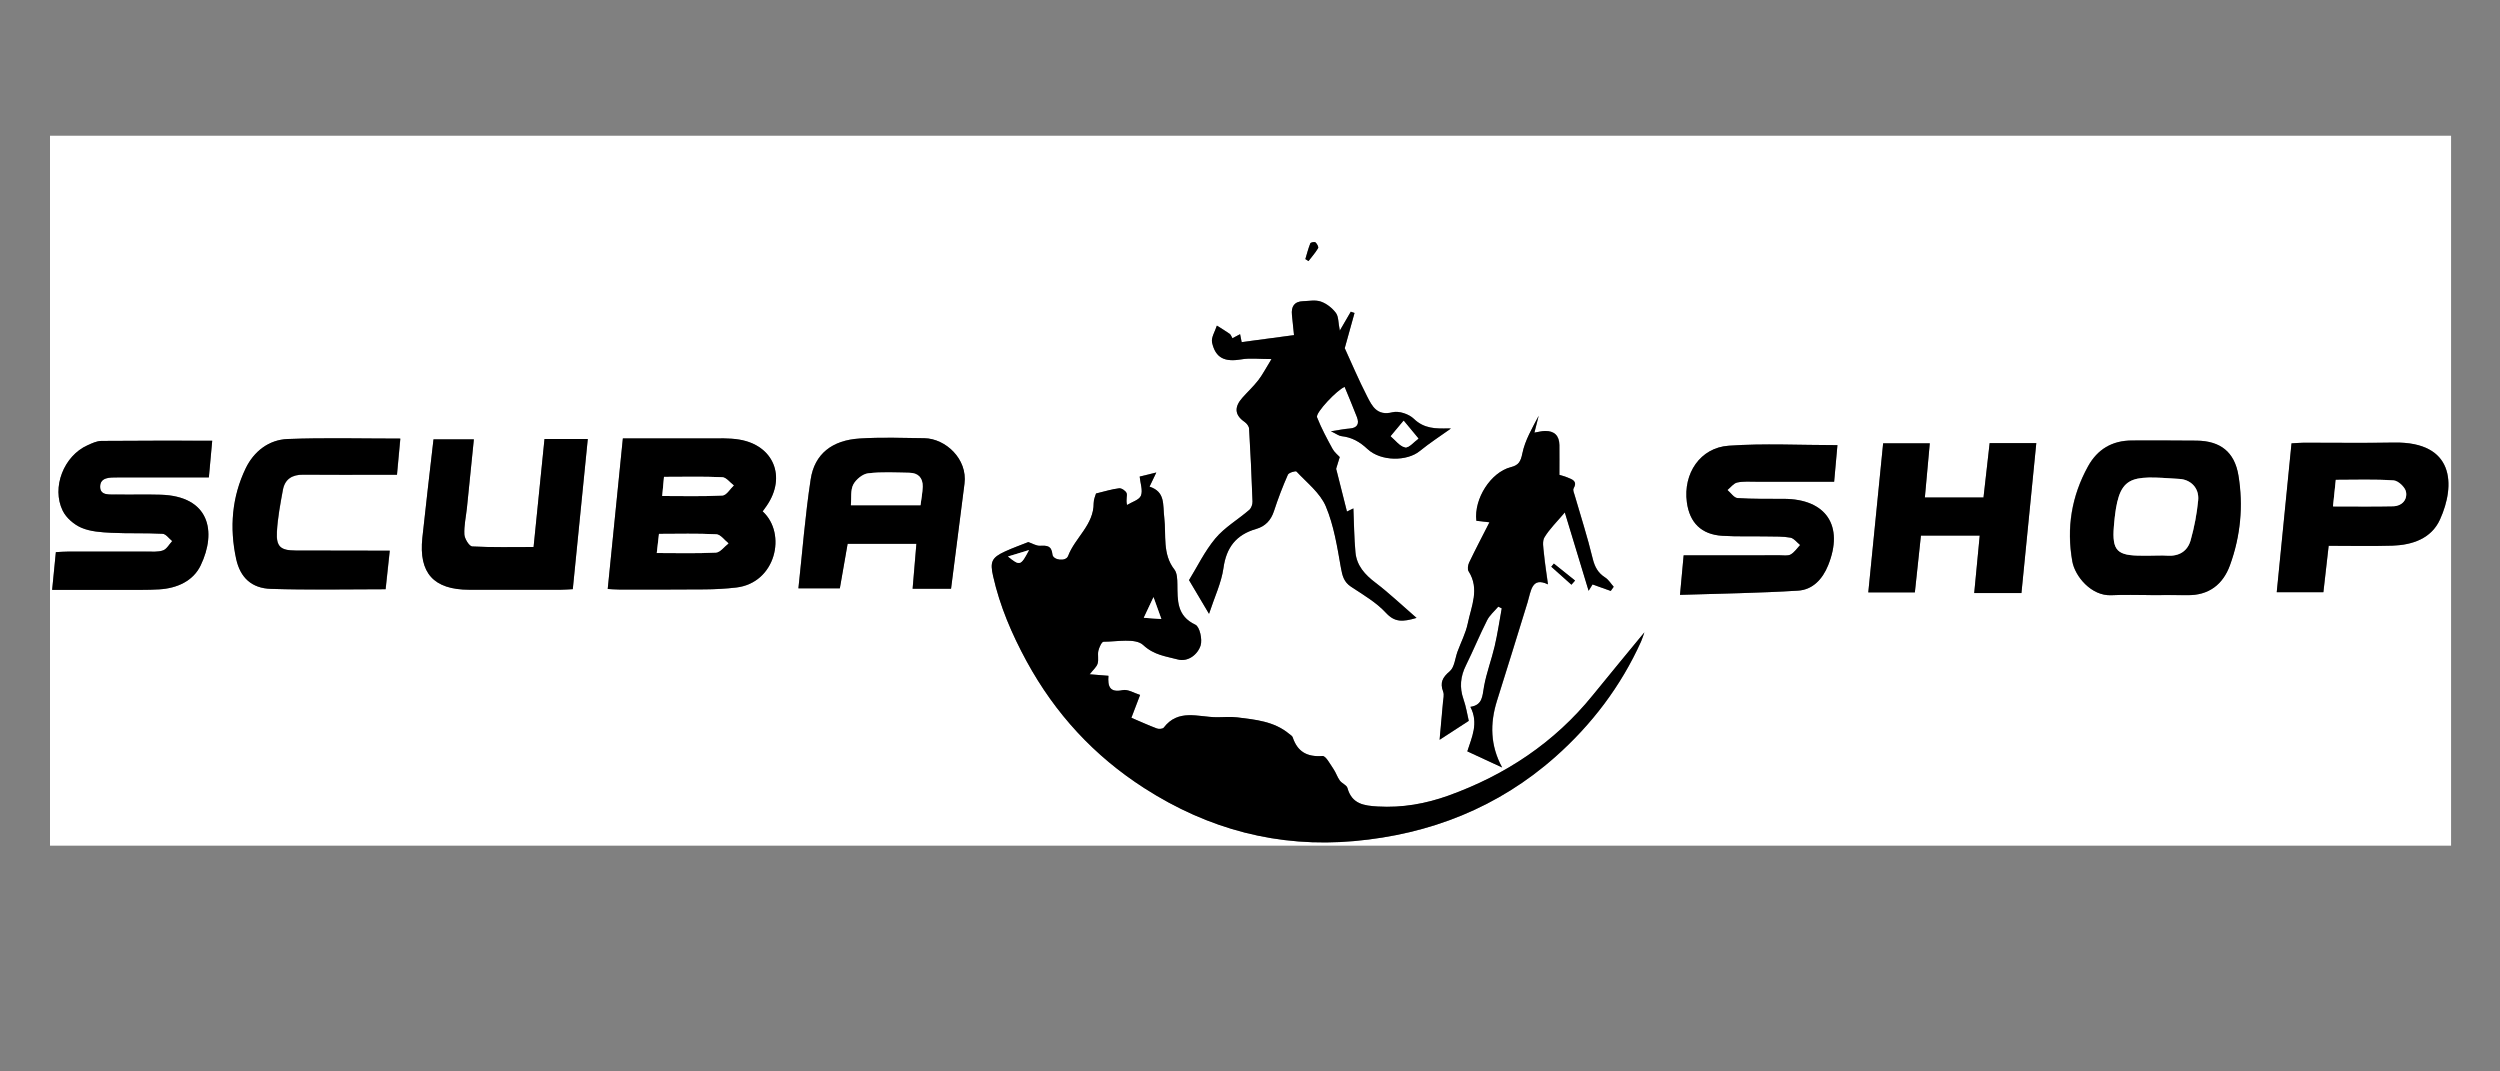<svg xmlns="http://www.w3.org/2000/svg" viewBox="0 0 350 150"><rect x="0" y="0" width="350" height="150" fill="#808080" stroke="none"/><defs><style>      .cls-1 {        fill: #fff;      }    </style></defs><g><g id="Ebene_1"><g><path class="cls-1" d="M343.15,118.39c-112.05,0-224.1,0-336.15,0,0-33.13,0-66.26,0-99.39,112.05,0,224.1,0,336.15,0,0,33.13,0,66.26,0,99.39ZM159.56,66.72c.09.93.47,1.93.18,2.67-.24.6-1.27.88-1.95,1.31-.2-.82.07-1.32-.06-1.66-.13-.33-.71-.72-1.04-.68-1.01.12-2,.44-3.24.73-.07.28-.33.82-.33,1.35.02,3.05-2.6,4.82-3.58,7.4-.32.83-2.11.59-2.19-.21-.13-1.26-.77-1.26-1.74-1.22-.54.02-1.09-.33-1.64-.52-1.07.43-2.19.82-3.27,1.32-1.86.86-2.11,1.46-1.66,3.44.95,4.21,2.62,8.11,4.69,11.92,4,7.35,9.44,13.25,16.48,17.77,8.98,5.77,18.74,8.36,29.39,7.41,10.63-.95,20.16-4.71,28.15-11.79,5.08-4.5,9.18-9.88,12-16.14.19-.42.32-.87.47-1.29-2.43,2.96-4.84,5.87-7.23,8.81-5.37,6.63-12.21,11.16-20.19,14.04-3.2,1.15-6.48,1.73-9.9,1.53-1.93-.11-3.64-.34-4.25-2.59-.11-.41-.78-.64-1.07-1.04-.36-.5-.54-1.13-.9-1.64-.46-.67-1.07-1.84-1.53-1.8-2.15.16-3.5-.6-4.17-2.63-.06-.19-.31-.33-.49-.47-2.11-1.76-4.72-1.99-7.28-2.31-.96-.12-1.96,0-2.94-.02-2.55-.03-5.31-1.2-7.34,1.46-.14.18-.68.23-.95.12-1.18-.44-2.32-.96-3.58-1.5.33-.87.74-1.94,1.22-3.2-.8-.24-1.7-.82-2.45-.67-1.84.38-2.09-.57-1.98-2.01-.88-.07-1.64-.13-2.63-.21.48-.62.96-1,1.11-1.49.17-.56-.03-1.23.11-1.81.11-.47.47-1.26.72-1.26,1.9,0,4.47-.54,5.55.46,1.53,1.42,3.2,1.58,4.84,2.02,1.42.38,2.78-.66,3.2-1.95.27-.84-.12-2.62-.73-2.91-2.63-1.24-2.49-3.41-2.52-5.66-.01-.7-.03-1.57-.42-2.07-1.7-2.17-1.13-4.85-1.41-7.2-.23-1.95.17-3.66-2.07-4.4.34-.72.61-1.27.95-1.98-1.01.25-1.74.42-2.32.57ZM172.55,47.35c-.15-.25-.23-.51-.39-.62-.58-.41-1.19-.77-1.79-1.15-.24.8-.82,1.67-.67,2.38.49,2.19,1.8,2.75,4.12,2.34,1.2-.21,2.47-.04,4.2-.04-.84,1.36-1.27,2.21-1.85,2.96-.68.87-1.5,1.63-2.23,2.46-1.09,1.23-1.17,2.36.31,3.38.29.2.61.61.63.94.2,3.4.36,6.8.48,10.21.01.39-.18.92-.46,1.17-1.56,1.35-3.43,2.43-4.73,3.98-1.52,1.81-2.58,4.02-3.7,5.85.88,1.48,1.71,2.88,2.8,4.72.77-2.36,1.73-4.34,2.02-6.41.41-2.91,1.8-4.67,4.56-5.47,1.3-.38,2.1-1.22,2.52-2.53.56-1.72,1.21-3.41,1.94-5.07.13-.29,1.09-.57,1.21-.44,1.46,1.56,3.31,3,4.1,4.87,1.14,2.68,1.6,5.68,2.11,8.58.2,1.14.4,2,1.43,2.68,1.7,1.12,3.52,2.18,4.88,3.65,1.22,1.32,2.31,1.3,4.28.71-2.1-1.82-3.84-3.48-5.76-4.94-1.48-1.12-2.61-2.38-2.79-4.24-.19-2.06-.2-4.13-.29-6.15-.12.06-.49.24-.9.44-.5-1.97-.97-3.84-1.44-5.71-.03-.11-.09-.23-.06-.33.14-.49.3-.98.49-1.59-.27-.29-.75-.66-1.01-1.15-.78-1.44-1.57-2.9-2.17-4.42-.25-.62,2.88-3.91,3.87-4.25.58,1.41,1.18,2.81,1.72,4.23.36.94.06,1.53-1.04,1.6-.72.05-1.43.2-2.6.38.78.37,1.1.64,1.46.68,1.45.15,2.55.77,3.65,1.8,1.91,1.78,5.56,1.72,7.29.31,1.46-1.19,3.06-2.22,4.39-3.17.18.02-.07-.03-.32-.02-1.75.05-3.41.07-4.87-1.35-.68-.66-2.1-1.13-2.98-.91-2.16.55-2.86-.86-3.55-2.21-1.21-2.35-2.24-4.8-3.14-6.76.5-1.8.94-3.36,1.37-4.93-.17-.06-.34-.12-.52-.18-.45.77-.9,1.55-1.54,2.65-.22-1.12-.16-1.96-.55-2.48-.51-.68-1.29-1.3-2.09-1.58-.75-.27-1.66-.08-2.5-.06-1.24.04-1.68.77-1.56,1.92.1.97.2,1.95.29,2.83-2.72.36-5.02.67-7.33.98-.08-.41-.14-.73-.22-1.11-.39.21-.72.38-1.06.56ZM85.08,82.46c.38.02.98.08,1.58.08,3.99,0,7.99.02,11.98-.02,1.48-.01,2.96-.09,4.43-.26,5.53-.64,7.12-7.54,3.7-10.66.19-.26.39-.53.58-.81,2.75-4.04.95-8.44-3.85-9.24-1.45-.24-2.95-.16-4.43-.16-3.92-.02-7.84,0-11.87,0-.71,7.1-1.41,14.02-2.12,21.08ZM210.32,107.46c-1.68-3.08-1.72-6.17-.74-9.32,1.43-4.6,2.89-9.19,4.29-13.8.5-1.63.58-3.63,2.86-2.53-.19-1.46-.42-2.9-.57-4.35-.07-.75-.26-1.68.08-2.24.71-1.18,1.74-2.16,2.85-3.48,1.11,3.64,2.22,7.32,3.33,10.97.17-.28.4-.64.55-.89.96.34,1.76.63,2.55.91.14-.19.27-.39.41-.58-.39-.44-.71-.98-1.18-1.29-1.02-.65-1.48-1.51-1.77-2.7-.72-2.97-1.66-5.88-2.51-8.82-.09-.31-.28-.73-.16-.94.6-1.06-.19-1.28-.87-1.56-.4-.17-.83-.27-1.11-.36,0-1.5.01-2.84,0-4.17-.02-1.31-.7-2-2.02-1.97-.48.01-.95.14-1.48.23.22-.88.41-1.62.6-2.36-.9,1.73-1.91,3.43-2.28,5.25-.24,1.16-.53,1.66-1.61,1.94-2.8.71-5.2,4.43-4.83,7.51.5.06,1.03.12,1.83.21-1.02,2.01-1.97,3.81-2.85,5.65-.17.35-.25.93-.07,1.21,1.58,2.48.37,4.91-.12,7.31-.28,1.35-.94,2.62-1.43,3.93-.35.94-.42,2.19-1.08,2.75-1.02.87-1.4,1.6-.93,2.86.17.44.01,1.01-.03,1.52-.15,1.76-.32,3.51-.47,5.22,1.35-.88,2.64-1.71,4.08-2.65-.2-.86-.38-1.98-.74-3.03-.58-1.66-.42-3.19.35-4.75,1.03-2.08,1.91-4.24,2.96-6.31.36-.71,1.03-1.27,1.56-1.9.16.08.32.16.49.24-.33,1.77-.59,3.55-.99,5.3-.44,1.89-1.15,3.73-1.49,5.64-.23,1.3-.16,2.6-1.91,2.85,1.2,2.3.17,4.31-.43,6.23,1.63.75,3.14,1.46,4.9,2.27ZM301.06,83.31h0c1.71,0,3.42-.02,5.13.01,3.03.05,5.02-1.5,5.99-4.19,1.48-4.07,1.89-8.32,1.18-12.6-.54-3.25-2.52-4.8-5.83-4.84-3.02-.04-6.04-.01-9.07-.02-2.77,0-4.83,1.23-6.15,3.62-2.3,4.16-3.04,8.62-2.2,13.3.37,2.08,2.66,4.87,5.46,4.74,1.82-.08,3.65-.02,5.47-.02ZM7.3,82.58c4.35,0,8.4,0,12.44,0,.85,0,1.71-.02,2.56-.07,2.49-.15,4.74-1.16,5.79-3.35,2.28-4.75,1.23-9.71-5.63-9.9-2.05-.06-4.11.01-6.16-.03-.93-.02-2.3.21-2.28-1.12.02-1.32,1.38-1.27,2.4-1.27,3.65-.02,7.3,0,10.95,0,.61,0,1.21,0,1.87,0,.17-1.9.33-3.58.47-5.14-5.3,0-10.41-.02-15.52.03-.65,0-1.32.33-1.94.61-3.3,1.47-5.07,5.9-3.47,9.16.49,1,1.59,1.95,2.63,2.39,1.26.53,2.76.63,4.17.7,2.39.12,4.79.02,7.18.14.47.02.9.67,1.35,1.02-.42.45-.77,1.13-1.29,1.31-.72.25-1.58.16-2.37.16-3.59.01-7.19,0-10.78,0-.61,0-1.21.05-1.85.08-.18,1.8-.34,3.43-.52,5.28ZM111.78,82.37h5.79c.38-2.14.73-4.18,1.09-6.24h9.63c-.18,2.15-.35,4.16-.53,6.29h5.38c.63-4.95,1.25-9.83,1.88-14.7.45-3.48-2.67-6.32-5.61-6.37-3.02-.05-6.04-.15-9.05.04-3.88.24-6.33,2.17-6.87,5.71-.77,5.03-1.16,10.12-1.72,15.27ZM235.2,83.28c5.64-.18,11.09-.25,16.52-.59,2.05-.13,3.44-1.6,4.22-3.55,2.23-5.52-.27-9.28-6.2-9.3-2.16,0-4.33.03-6.49-.11-.49-.03-.94-.74-1.41-1.13.45-.37.86-.94,1.37-1.05.87-.19,1.81-.11,2.72-.11,3.58,0,7.15,0,10.85,0,.17-1.89.33-3.59.46-5.12-5.23,0-10.25-.27-15.22.08-4.01.28-6.4,3.91-5.86,7.91.38,2.87,2.04,4.52,4.95,4.7,2.1.13,4.21.05,6.32.09,1.08.02,2.18-.02,3.23.17.5.09.91.67,1.36,1.03-.44.46-.8,1.04-1.33,1.33-.4.22-1,.11-1.51.11-3.36,0-6.72,0-10.09.01-1.12,0-2.23,0-3.38,0-.17,1.88-.33,3.51-.51,5.53ZM277.16,74.98c-.27,2.78-.52,5.36-.77,8.04h6.61c.69-7.01,1.38-13.93,2.08-20.99h-6.53c-.29,2.56-.57,5.03-.86,7.61h-8.21c.23-2.54.46-5,.69-7.58h-6.53c-.69,6.94-1.38,13.86-2.08,20.87h6.52c.29-2.71.57-5.33.85-7.96h8.23ZM326.01,76.41c3.13,0,6.03.07,8.93-.02,2.8-.09,5.45-.99,6.66-3.65,2.22-4.87,2.01-10.92-6.41-10.78-4.21.07-8.43,0-12.64.02-.55,0-1.09.06-1.73.09-.7,7.02-1.38,13.89-2.07,20.84h6.53c.25-2.17.48-4.24.74-6.5ZM74.7,76.59c-2.93,0-5.77.07-8.59-.08-.41-.02-1.06-1.08-1.1-1.68-.06-1.23.23-2.48.36-3.73.33-3.19.65-6.38.97-9.58h-5.65c-.53,4.68-1.08,9.23-1.56,13.79-.52,4.93,1.59,7.25,6.55,7.26,4.28,0,8.55,0,12.83,0,.55,0,1.1-.05,1.68-.08.71-7.11,1.4-14.04,2.1-21.02h-6.06c-.51,5.04-1.01,10-1.53,15.13ZM54.56,77.1c-.76,0-1.32,0-1.88,0-3.76,0-7.53,0-11.29-.02-2.09,0-2.72-.53-2.61-2.62.11-1.97.48-3.93.84-5.88.28-1.51,1.31-2.13,2.85-2.12,3.76.04,7.53.01,11.29.01.6,0,1.19,0,1.83,0,.17-1.82.31-3.38.47-5.06-5.42,0-10.6-.14-15.77.06-2.65.1-4.73,1.74-5.87,4.09-1.95,4.01-2.29,8.31-1.35,12.66.57,2.65,2.17,4.15,4.89,4.23,5.29.16,10.59.05,16.04.05.19-1.74.37-3.42.58-5.39ZM182.75,36.28c.14.09.29.18.43.28.46-.6.97-1.18,1.35-1.82.09-.15-.16-.62-.37-.8-.12-.11-.66,0-.72.13-.28.72-.47,1.47-.7,2.22ZM220,81.86c.17-.19.34-.38.51-.58-.99-.79-1.98-1.59-2.97-2.38-.12.15-.24.29-.36.44.94.84,1.88,1.68,2.82,2.52Z"></path><path d="M159.56,66.72c.58-.14,1.31-.32,2.32-.57-.34.71-.6,1.26-.95,1.98,2.24.74,1.84,2.45,2.07,4.4.28,2.35-.29,5.03,1.41,7.2.39.5.41,1.37.42,2.07.03,2.25-.1,4.43,2.52,5.66.61.29,1,2.07.73,2.91-.42,1.29-1.77,2.33-3.2,1.95-1.63-.44-3.31-.59-4.84-2.02-1.08-1-3.65-.46-5.55-.46-.25,0-.61.79-.72,1.26-.13.58.07,1.25-.11,1.81-.15.48-.63.87-1.11,1.49.99.08,1.75.14,2.63.21-.11,1.44.14,2.4,1.98,2.01.75-.16,1.66.43,2.45.67-.48,1.26-.88,2.33-1.22,3.2,1.26.53,2.4,1.06,3.58,1.5.27.1.81.06.95-.12,2.03-2.66,4.8-1.49,7.34-1.46.98.01,1.97-.1,2.94.02,2.56.32,5.17.55,7.28,2.31.17.15.42.28.49.47.67,2.03,2.01,2.79,4.17,2.63.47-.04,1.07,1.14,1.53,1.8.35.51.54,1.14.9,1.64.29.4.96.63,1.07,1.04.62,2.25,2.32,2.48,4.25,2.59,3.42.2,6.7-.38,9.9-1.53,7.98-2.88,14.82-7.41,20.19-14.04,2.38-2.94,4.8-5.85,7.23-8.81-.15.41-.28.86-.47,1.29-2.82,6.25-6.92,11.64-12,16.14-7.98,7.07-17.52,10.84-28.15,11.79-10.66.95-20.42-1.64-29.39-7.41-7.03-4.52-12.47-10.42-16.48-17.77-2.07-3.81-3.74-7.7-4.69-11.92-.45-1.98-.2-2.59,1.66-3.44,1.08-.5,2.2-.89,3.27-1.32.55.18,1.1.54,1.64.52.97-.04,1.61-.04,1.74,1.22.08.8,1.88,1.04,2.19.21.98-2.58,3.6-4.35,3.58-7.4,0-.54.25-1.07.33-1.35,1.23-.3,2.22-.61,3.24-.73.33-.04.91.35,1.04.68.14.34-.13.84.06,1.66.68-.42,1.72-.71,1.95-1.31.29-.74-.09-1.73-.18-2.67ZM161.49,83.6c-.54,1.16-.86,1.83-1.36,2.89.96.06,1.71.12,2.46.17-.32-.89-.64-1.78-1.1-3.06ZM144.06,77.01c-1.02.31-1.98.61-2.94.9,1.67,1.34,1.76,1.32,2.94-.9Z"></path><path d="M172.55,47.35c.34-.18.67-.36,1.06-.56.08.39.14.71.22,1.11,2.31-.31,4.61-.62,7.33-.98-.09-.88-.2-1.85-.29-2.83-.12-1.16.32-1.88,1.56-1.92.84-.03,1.76-.21,2.5.06.8.28,1.58.9,2.09,1.58.39.52.32,1.36.55,2.48.64-1.1,1.09-1.88,1.54-2.65.17.06.34.12.52.18-.43,1.56-.87,3.13-1.37,4.93.9,1.96,1.93,4.4,3.14,6.76.69,1.35,1.38,2.76,3.55,2.21.88-.23,2.3.25,2.98.91,1.46,1.42,3.11,1.39,4.87,1.35.25,0,.5.04.32.02-1.33.95-2.92,1.98-4.39,3.17-1.73,1.4-5.38,1.47-7.29-.31-1.1-1.03-2.2-1.64-3.65-1.8-.35-.04-.68-.31-1.46-.68,1.18-.18,1.89-.33,2.6-.38,1.1-.08,1.4-.66,1.04-1.6-.54-1.42-1.15-2.82-1.72-4.23-.99.34-4.12,3.62-3.87,4.25.6,1.52,1.38,2.98,2.17,4.42.26.48.74.85,1.01,1.15-.19.62-.35,1.1-.49,1.59-.03.1.03.22.06.33.47,1.87.94,3.74,1.44,5.71.41-.2.78-.38.9-.44.09,2.02.1,4.09.29,6.15.17,1.85,1.31,3.12,2.79,4.24,1.91,1.45,3.66,3.12,5.76,4.94-1.97.58-3.06.61-4.28-.71-1.35-1.47-3.18-2.52-4.88-3.65-1.02-.68-1.22-1.54-1.43-2.68-.51-2.9-.98-5.9-2.11-8.58-.79-1.87-2.65-3.31-4.1-4.87-.12-.13-1.09.15-1.21.44-.73,1.65-1.38,3.35-1.94,5.07-.42,1.31-1.22,2.16-2.52,2.53-2.76.8-4.16,2.56-4.56,5.47-.29,2.07-1.25,4.05-2.02,6.41-1.09-1.84-1.92-3.24-2.8-4.72,1.13-1.82,2.18-4.03,3.7-5.85,1.3-1.55,3.17-2.63,4.73-3.98.29-.25.48-.78.46-1.17-.12-3.4-.28-6.81-.48-10.21-.02-.33-.33-.74-.63-.94-1.48-1.02-1.4-2.15-.31-3.38.74-.83,1.56-1.59,2.23-2.46.58-.74,1.01-1.6,1.85-2.96-1.74,0-3-.17-4.2.04-2.32.4-3.63-.15-4.12-2.34-.16-.71.42-1.58.67-2.38.6.38,1.21.74,1.79,1.15.17.12.24.37.39.62ZM196.51,58.9c-.85,1.02-1.33,1.6-1.81,2.17.67.55,1.28,1.41,2.03,1.56.52.1,1.23-.78,1.85-1.23-.58-.7-1.15-1.39-2.07-2.5Z"></path><path d="M85.08,82.46c.71-7.06,1.41-13.99,2.12-21.08,4.02,0,7.94-.01,11.87,0,1.48,0,2.99-.08,4.43.16,4.81.8,6.61,5.21,3.85,9.24-.19.28-.39.54-.58.81,3.42,3.12,1.83,10.02-3.7,10.66-1.47.17-2.95.25-4.43.26-3.99.04-7.99.02-11.98.02-.6,0-1.21-.06-1.58-.08ZM92.71,69.44c2.92,0,5.69.08,8.44-.07.55-.03,1.05-.92,1.58-1.41-.53-.4-1.05-1.13-1.61-1.15-2.69-.12-5.39-.05-8.16-.05-.09.95-.16,1.77-.25,2.68ZM91.95,77.43c2.85,0,5.56.08,8.27-.06.61-.03,1.18-.84,1.76-1.29-.56-.44-1.1-1.24-1.69-1.27-2.65-.14-5.31-.06-8.04-.06-.1.88-.2,1.71-.31,2.69Z"></path><path d="M210.32,107.46c-1.76-.82-3.27-1.52-4.9-2.27.6-1.92,1.63-3.93.43-6.23,1.74-.25,1.67-1.55,1.91-2.85.34-1.91,1.05-3.75,1.49-5.64.41-1.75.67-3.53.99-5.3-.16-.08-.32-.16-.49-.24-.53.63-1.2,1.19-1.56,1.9-1.05,2.07-1.93,4.23-2.96,6.31-.78,1.56-.93,3.09-.35,4.75.37,1.05.54,2.17.74,3.03-1.44.94-2.73,1.77-4.08,2.65.16-1.7.32-3.46.47-5.22.04-.51.2-1.08.03-1.52-.48-1.26-.1-1.99.93-2.86.66-.57.74-1.81,1.08-2.75.48-1.31,1.15-2.58,1.43-3.93.49-2.4,1.7-4.83.12-7.31-.18-.28-.09-.86.07-1.21.88-1.84,1.83-3.64,2.85-5.65-.8-.09-1.33-.16-1.83-.21-.37-3.08,2.03-6.81,4.83-7.51,1.09-.27,1.38-.78,1.61-1.94.37-1.82,1.38-3.52,2.28-5.25-.19.74-.38,1.49-.6,2.36.53-.09,1-.22,1.48-.23,1.32-.03,2,.66,2.02,1.97.02,1.33,0,2.67,0,4.17.28.09.71.19,1.11.36.68.28,1.47.5.87,1.56-.12.22.07.63.16.94.85,2.94,1.8,5.85,2.51,8.82.29,1.2.74,2.05,1.77,2.7.47.3.79.85,1.18,1.29-.14.19-.27.39-.41.58-.8-.28-1.59-.57-2.55-.91-.15.24-.38.61-.55.89-1.11-3.66-2.23-7.33-3.33-10.97-1.11,1.31-2.13,2.3-2.85,3.48-.34.56-.15,1.49-.08,2.24.14,1.45.37,2.89.57,4.35-2.28-1.09-2.37.9-2.86,2.53-1.4,4.61-2.86,9.2-4.29,13.8-.98,3.15-.94,6.24.74,9.32Z"></path><path d="M301.06,83.31c-1.82,0-3.65-.07-5.47.02-2.81.13-5.09-2.65-5.46-4.74-.83-4.68-.1-9.14,2.2-13.3,1.32-2.39,3.38-3.62,6.15-3.62,3.02,0,6.04-.02,9.07.02,3.31.04,5.28,1.59,5.83,4.84.71,4.28.3,8.53-1.18,12.6-.98,2.69-2.97,4.25-5.99,4.19-1.71-.03-3.42,0-5.13,0h0ZM301.05,77.79h0c.8-.01,1.6-.06,2.39,0,1.66.11,2.83-.65,3.26-2.17.51-1.81.87-3.69,1.05-5.57.17-1.75-1.06-2.9-2.6-3-7.07-.46-8.6-.72-9.2,6.65-.27,3.4.45,4.1,3.91,4.09.4,0,.8,0,1.2,0Z"></path><path d="M7.3,82.58c.18-1.85.34-3.47.52-5.28.64-.03,1.24-.08,1.85-.08,3.59,0,7.19,0,10.78,0,.8,0,1.65.09,2.37-.16.52-.18.87-.86,1.29-1.31-.45-.36-.88-1-1.35-1.02-2.39-.13-4.79-.02-7.18-.14-1.41-.07-2.9-.16-4.17-.7-1.04-.44-2.14-1.38-2.63-2.39-1.6-3.26.17-7.69,3.47-9.16.62-.28,1.29-.6,1.94-.61,5.11-.05,10.22-.03,15.52-.03-.14,1.56-.3,3.24-.47,5.14-.66,0-1.27,0-1.87,0-3.65,0-7.3,0-10.95,0-1.02,0-2.38-.04-2.4,1.27-.02,1.33,1.35,1.1,2.28,1.12,2.05.04,4.11-.03,6.16.03,6.87.18,7.91,5.15,5.63,9.9-1.05,2.18-3.3,3.2-5.79,3.35-.85.05-1.71.07-2.56.07-4.04,0-8.09,0-12.44,0Z"></path><path d="M111.78,82.37c.56-5.15.95-10.24,1.72-15.27.54-3.54,2.99-5.47,6.87-5.71,3.01-.19,6.03-.08,9.05-.04,2.94.05,6.06,2.89,5.61,6.37-.63,4.87-1.25,9.74-1.88,14.7h-5.38c.18-2.12.35-4.14.53-6.29h-9.63c-.36,2.06-.72,4.1-1.09,6.24h-5.79ZM128.86,70.74c.12-.93.28-1.77.31-2.61.04-1.22-.61-1.93-1.86-1.95-1.93-.03-3.88-.15-5.79.08-.76.09-1.7.86-2.07,1.58-.4.78-.24,1.85-.33,2.89h9.73Z"></path><path d="M235.2,83.28c.19-2.03.34-3.65.51-5.53,1.15,0,2.27,0,3.38,0,3.36,0,6.72,0,10.09-.01.51,0,1.11.11,1.51-.11.53-.3.9-.87,1.33-1.33-.45-.36-.86-.93-1.36-1.03-1.05-.19-2.15-.15-3.23-.17-2.11-.04-4.22.04-6.32-.09-2.91-.18-4.57-1.83-4.95-4.7-.53-4,1.85-7.63,5.86-7.91,4.97-.35,9.99-.08,15.22-.08-.14,1.53-.29,3.23-.46,5.12-3.7,0-7.27,0-10.85,0-.91,0-1.85-.08-2.72.11-.51.11-.92.69-1.37,1.05.47.4.92,1.1,1.41,1.13,2.16.14,4.33.1,6.49.11,5.93.02,8.43,3.78,6.2,9.3-.79,1.95-2.17,3.43-4.22,3.55-5.43.34-10.88.41-16.52.59Z"></path><path d="M277.16,74.98h-8.23c-.28,2.62-.56,5.25-.85,7.96h-6.52c.7-7.01,1.39-13.93,2.08-20.87h6.53c-.24,2.58-.46,5.04-.69,7.58h8.21c.29-2.58.57-5.05.86-7.61h6.53c-.7,7.06-1.39,13.98-2.08,20.99h-6.61c.26-2.68.51-5.26.77-8.04Z"></path><path d="M326.01,76.41c-.26,2.26-.49,4.33-.74,6.5h-6.53c.69-6.95,1.37-13.82,2.07-20.84.64-.03,1.18-.09,1.73-.09,4.21,0,8.43.06,12.64-.02,8.41-.14,8.62,5.91,6.41,10.78-1.21,2.66-3.86,3.56-6.66,3.65-2.9.09-5.8.02-8.93.02ZM326.62,70.89c2.98,0,5.71.04,8.43-.02,1.24-.03,2-.93,1.79-2.02-.12-.65-1.09-1.56-1.73-1.6-2.66-.18-5.33-.08-8.1-.08-.13,1.25-.25,2.37-.39,3.71Z"></path><path d="M74.7,76.59c.52-5.13,1.02-10.08,1.53-15.13h6.06c-.7,6.99-1.39,13.92-2.1,21.02-.58.03-1.13.07-1.68.08-4.28,0-8.55.01-12.83,0-4.96-.01-7.07-2.32-6.55-7.26.48-4.56,1.03-9.11,1.56-13.79h5.65c-.32,3.2-.64,6.39-.97,9.58-.13,1.24-.42,2.49-.36,3.73.03.6.68,1.66,1.1,1.68,2.83.15,5.67.08,8.59.08Z"></path><path d="M54.56,77.1c-.21,1.97-.39,3.65-.58,5.39-5.45,0-10.75.12-16.04-.05-2.72-.08-4.32-1.58-4.89-4.23-.93-4.34-.59-8.64,1.35-12.66,1.14-2.35,3.22-3.99,5.87-4.09,5.17-.2,10.35-.06,15.77-.06-.16,1.68-.3,3.24-.47,5.06-.64,0-1.24,0-1.83,0-3.76,0-7.53.03-11.29-.01-1.54-.02-2.57.61-2.85,2.12-.36,1.95-.73,3.91-.84,5.88-.12,2.09.52,2.61,2.61,2.62,3.76.02,7.53.02,11.29.02.56,0,1.12,0,1.88,0Z"></path><path d="M182.75,36.28c.22-.74.41-1.5.7-2.22.05-.13.59-.24.72-.13.21.18.46.65.37.8-.38.65-.89,1.22-1.35,1.82-.14-.09-.29-.18-.43-.28Z"></path><path d="M220,81.86c-.94-.84-1.88-1.68-2.82-2.52.12-.15.24-.29.36-.44.99.79,1.98,1.59,2.97,2.38-.17.19-.34.38-.51.58Z"></path><path class="cls-1" d="M161.49,83.6c.46,1.28.78,2.17,1.1,3.06-.75-.05-1.5-.1-2.46-.17.5-1.06.81-1.73,1.36-2.89Z"></path><path class="cls-1" d="M144.06,77.01c-1.18,2.22-1.26,2.24-2.94.9.96-.29,1.91-.58,2.94-.9Z"></path><path class="cls-1" d="M196.51,58.9c.92,1.11,1.49,1.8,2.07,2.5-.62.44-1.34,1.33-1.85,1.23-.75-.14-1.36-1-2.03-1.56.48-.57.96-1.15,1.81-2.17Z"></path><path class="cls-1" d="M92.71,69.44c.08-.91.16-1.73.25-2.68,2.77,0,5.47-.07,8.16.05.55.02,1.07.75,1.61,1.15-.52.49-1.03,1.38-1.58,1.41-2.75.15-5.52.07-8.44.07Z"></path><path class="cls-1" d="M91.95,77.43c.11-.98.21-1.81.31-2.69,2.73,0,5.39-.08,8.04.06.58.03,1.13.83,1.69,1.27-.59.45-1.15,1.26-1.76,1.29-2.71.14-5.42.06-8.27.06Z"></path><path class="cls-1" d="M301.05,77.79c-.4,0-.8,0-1.2,0-3.46.01-4.18-.69-3.91-4.09.6-7.37,2.13-7.11,9.2-6.65,1.54.1,2.77,1.25,2.6,3-.18,1.87-.54,3.75-1.05,5.57-.42,1.52-1.59,2.28-3.26,2.17-.79-.05-1.59,0-2.39,0h0Z"></path><path class="cls-1" d="M128.86,70.74h-9.73c.09-1.04-.07-2.11.33-2.89.37-.71,1.3-1.49,2.07-1.58,1.9-.23,3.85-.11,5.79-.08,1.24.02,1.89.72,1.86,1.95-.02.84-.19,1.68-.31,2.61Z"></path><path class="cls-1" d="M326.62,70.89c.14-1.34.26-2.46.39-3.71,2.77,0,5.45-.1,8.1.08.64.04,1.61.96,1.73,1.6.21,1.09-.55,1.99-1.79,2.02-2.72.06-5.45.02-8.43.02Z"></path></g></g></g></svg>